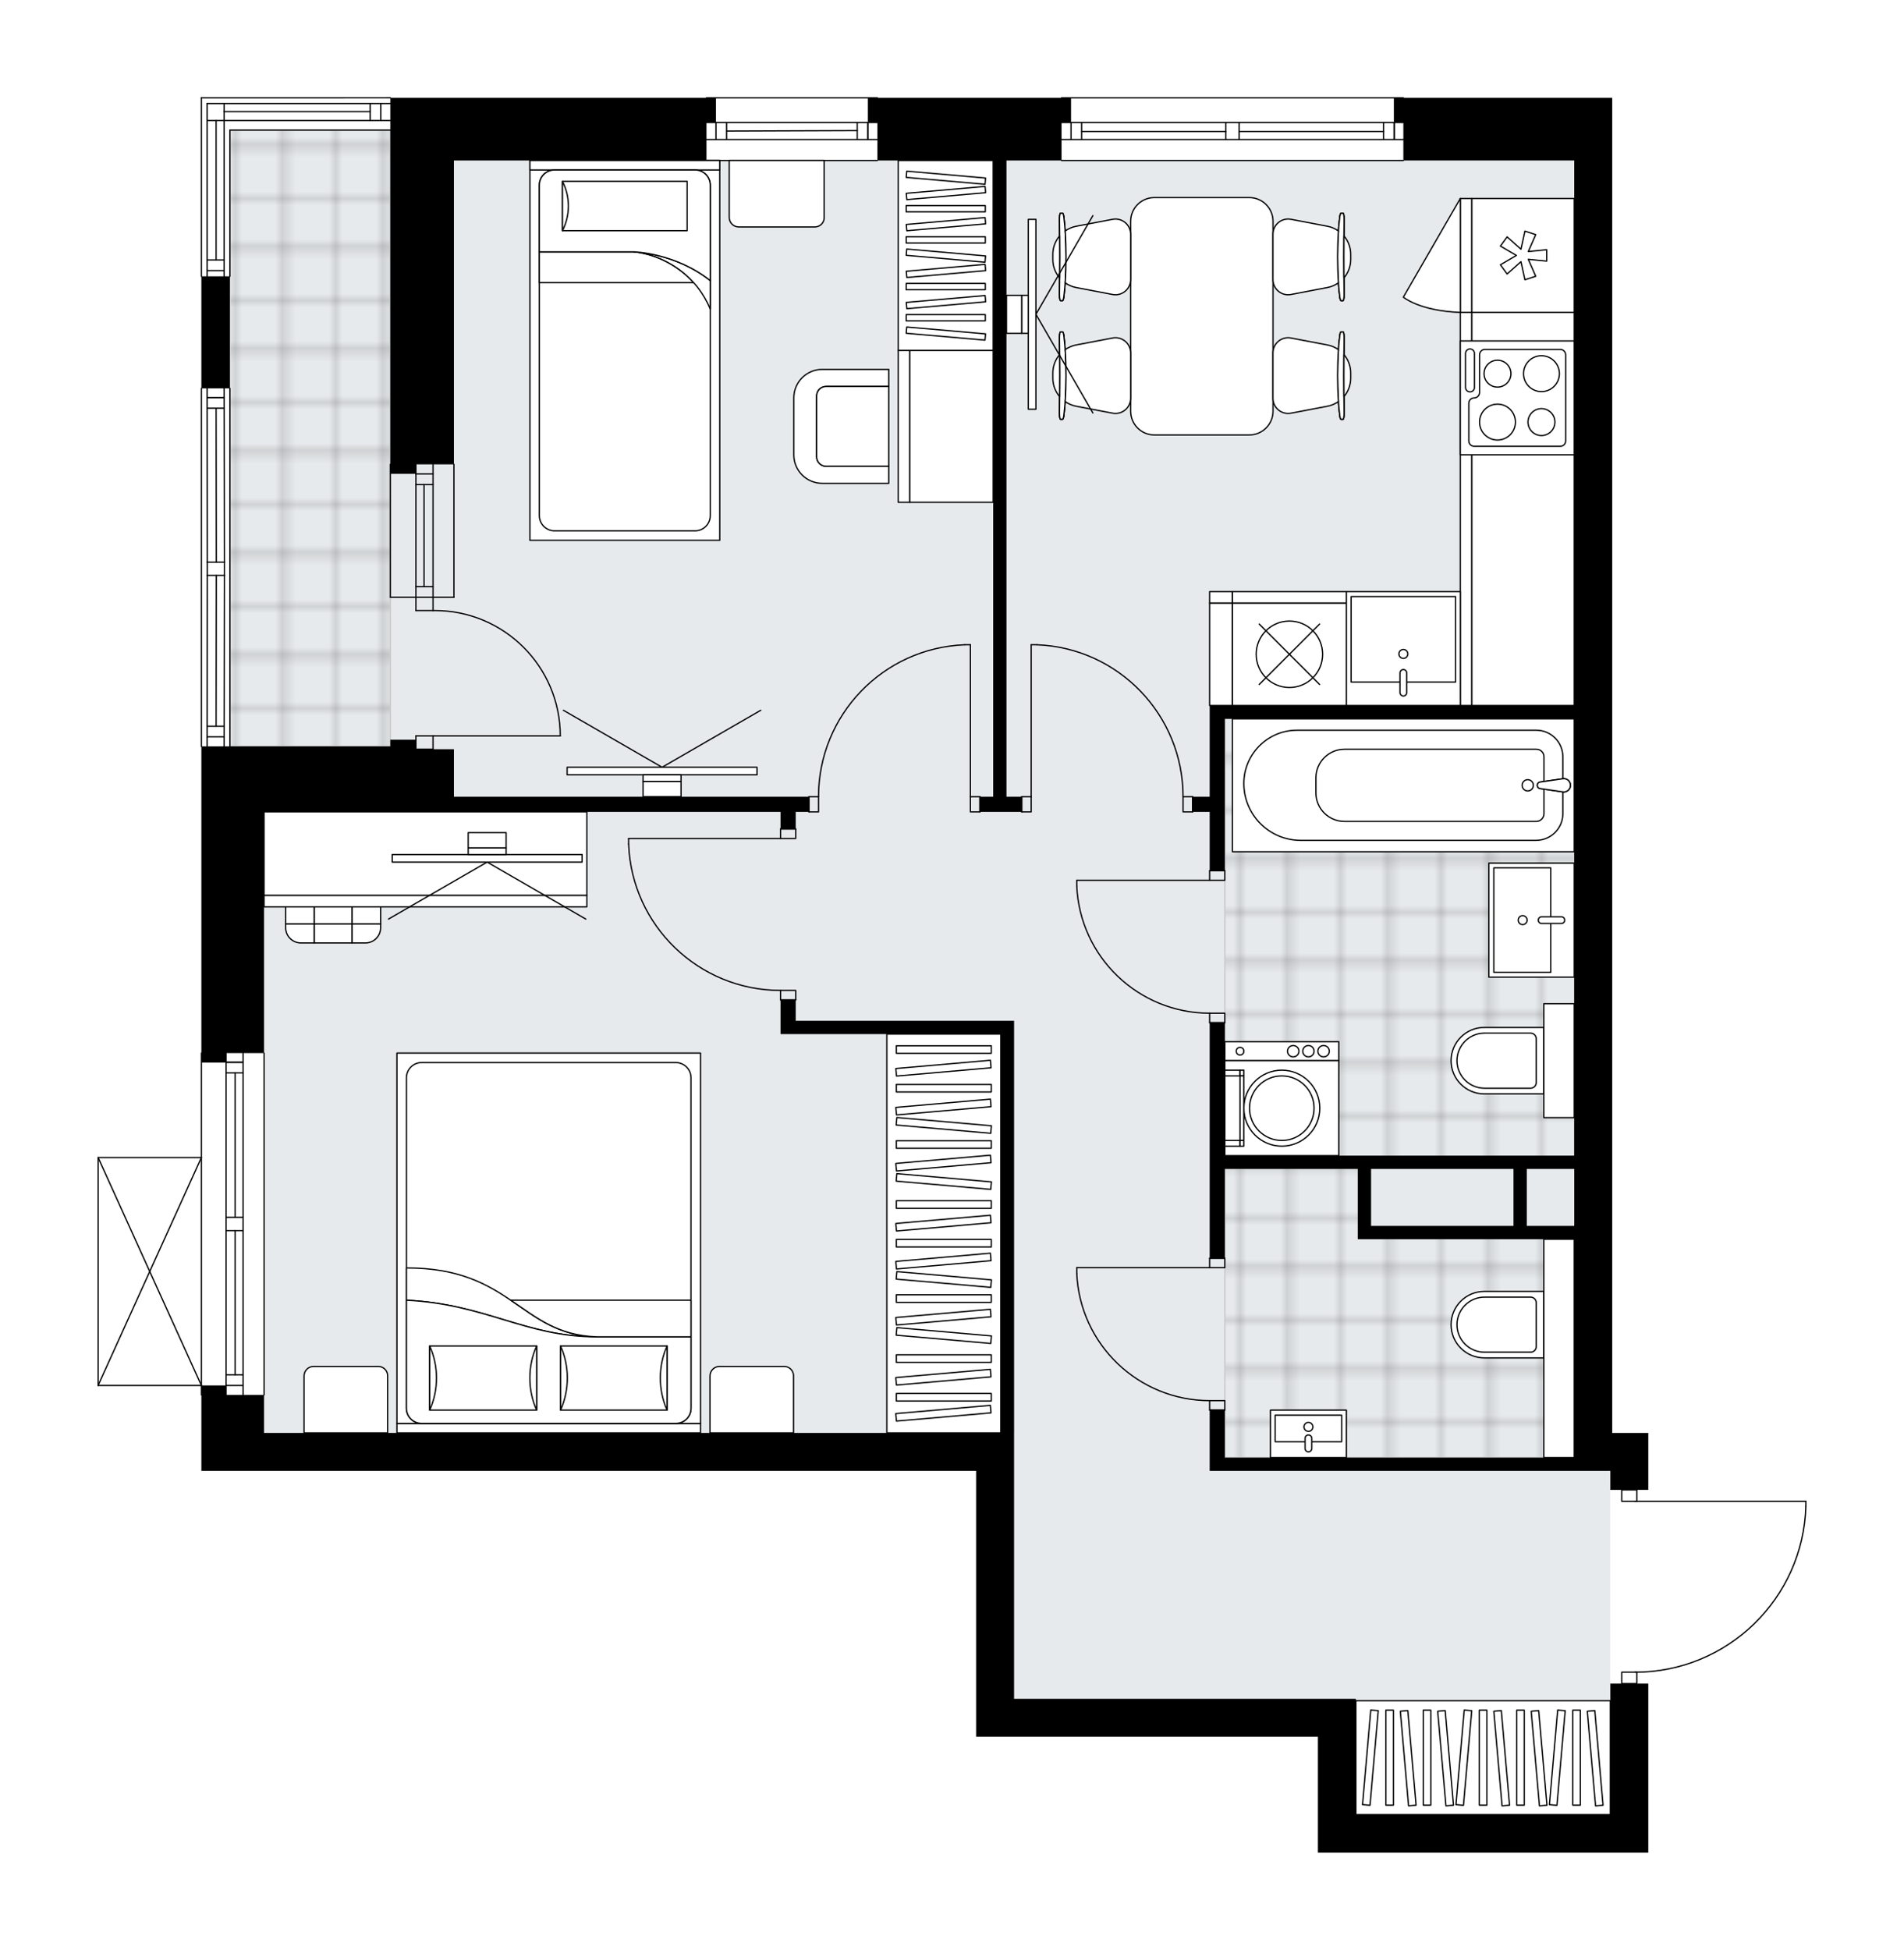 <svg xmlns="http://www.w3.org/2000/svg" xmlns:xlink="http://www.w3.org/1999/xlink" height="2000px" id="Layer_1" style="enable-background:new 0 0 1953.32 2000;" version="1.1" viewBox="0 0 1953.32 2000" width="1953.32px" x="0px" y="0px" xml:space="preserve">
<style type="text/css">
	.st0{fill:none;}
	.st1{opacity:0.25;fill:none;stroke:#070606;stroke-width:0.4;stroke-miterlimit:10;}
	.st2{fill:#FFFFFF;}
	.st3{fill:#E7EAEC;}
	.st4{fill:url(#SVGID_1_);stroke:#C8C8C8;stroke-width:1.3;stroke-miterlimit:10;}
	
		.st5{fill:url(#SVGID_00000034050527719370405160000016233275590438182026_);stroke:#C8C8C8;stroke-width:1.3;stroke-miterlimit:10;}
	.st6{fill:none;stroke:#000000;stroke-width:1.3;stroke-linecap:round;stroke-linejoin:round;stroke-miterlimit:10;}
	.st7{fill:#FFFFFF;stroke:#000000;stroke-width:1.3;stroke-linecap:round;stroke-linejoin:round;stroke-miterlimit:10;}
	.st8{font-family:'Arial-BoldMT';}
	.st9{font-size:102.103px;}
	.st10{font-size:86.395px;}
	.st11{font-family:'ArialMT';}
	.st12{font-size:40px;}
</style>
<pattern height="14.57" id="New_Pattern_Swatch_2" patternUnits="userSpaceOnUse" style="overflow:visible;" viewBox="7.49 -22.06 14.57 14.57" width="14.57" x="-23.03" y="-0.08">
	<g>
		<rect class="st0" height="14.57" width="14.57" x="7.49" y="-22.06" />
		<g>
			<rect class="st1" height="7.29" width="7.29" x="14.77" y="-7.49" />
		</g>
		<g>
			<rect class="st1" height="7.29" width="7.29" x="0.2" y="-7.49" />
		</g>
		<g>
			<rect class="st1" height="7.29" width="7.29" x="22.06" y="-14.77" />
		</g>
		<g>
			<rect class="st1" height="7.29" width="7.29" x="7.49" y="-14.77" />
			<rect class="st1" height="7.29" width="7.29" x="14.77" y="-22.06" />
		</g>
		<g>
			<rect class="st1" height="7.29" width="7.29" x="0.2" y="-22.06" />
		</g>
		<g>
			<rect class="st1" height="7.29" width="7.29" x="22.06" y="-29.35" />
		</g>
		<g>
			<rect class="st1" height="7.29" width="7.29" x="7.49" y="-29.35" />
		</g>
	</g>
</pattern>
<path class="st2" d="M1853.32,1545.04c0,0,0,0.01,0,0.01c0,0,0,0.01,0,0.01c-1.36,46.02-20.31,89.03-53.34,121.11  c-32.41,31.47-74.94,49.05-120.01,49.71v11.07H1691v173.38h-38.96h-300v-38.96v-79.87h-350.65v-38.96v-233.77H465.68H270.87h-35.06  h-29.22v-77.27c-0.36,0-0.65-0.29-0.65-0.65v-9.09H100.65c0,0,0,0,0,0c0,0,0,0,0,0c0,0,0,0-0.01,0c-0.09,0-0.18-0.02-0.26-0.06  c0,0,0,0-0.01,0c-0.02-0.01-0.04-0.03-0.06-0.04c-0.05-0.03-0.1-0.06-0.14-0.1c-0.03-0.03-0.05-0.07-0.07-0.1  c-0.02-0.04-0.05-0.07-0.07-0.11c-0.02-0.05-0.02-0.1-0.03-0.16c0-0.03-0.02-0.05-0.02-0.08c0,0,0,0,0,0s0,0,0,0v-0.02c0,0,0,0,0,0  v-233.73c0,0,0,0,0,0v-0.02c0-0.03,0.01-0.06,0.02-0.08c0.01-0.05,0.01-0.11,0.03-0.16c0.02-0.04,0.04-0.07,0.07-0.11  c0.02-0.03,0.04-0.07,0.07-0.1c0.04-0.04,0.09-0.07,0.14-0.1c0.02-0.01,0.04-0.03,0.06-0.04c0,0,0,0,0.01,0  c0.04-0.02,0.09-0.02,0.14-0.03c0.04-0.01,0.08-0.02,0.12-0.02c0,0,0,0,0.01,0h105.29V1080.2c0-0.36,0.29-0.65,0.65-0.65V766.23  c-0.36,0-0.65-0.29-0.65-0.65V398.38c0-0.36,0.29-0.65,0.65-0.65V284.09c-0.36,0-0.65-0.29-0.65-0.65V100.32  c0-0.36,0.29-0.65,0.65-0.65h193.83c0.36,0,0.65,0.29,0.65,0.65c0,0,0,0,0,0h323.05c0,0,0,0,0,0c0-0.36,0.29-0.65,0.65-0.65h175.33  c0.36,0,0.65,0.29,0.65,0.65c0,0,0,0,0,0h187.66c0,0,0,0,0,0c0-0.36,0.29-0.65,0.65-0.65h350.65c0.36,0,0.65,0.29,0.65,0.65  c0,0,0,0,0,0h213.63v25.32v38.96v129.55v65.26v1110.39H1691v38.96v19.48h-11.04c0,0,0,0,0,0v11.04h172.71  c0.36,0,0.65,0.29,0.65,0.65V1545.04z" id="background" />
<g id="floor">
	<polygon class="st3" points="1615.05,1508.69 1615.05,1469.73 1615.05,164.53 1040.38,164.53 465.7,164.53 465.7,133.36    235.81,133.36 235.81,833.16 270.9,833.16 270.9,1469.73 1040.38,1469.73 1040.38,1742.46 1391.03,1742.46 1391.03,1861.28    1652.06,1861.28 1652.06,1508.69  " />
	<pattern id="SVGID_1_" patternTransform="matrix(6.872 0 0 6.973 41992.527 31216.416)" xlink:href="#New_Pattern_Swatch_2">
	</pattern>
	<rect class="st4" height="632.14" width="164.64" x="235.81" y="133.36" />
	
		<pattern id="SVGID_00000120557027826900276380000016631717257758730895_" patternTransform="matrix(6.872 0 0 6.973 41992.527 31216.416)" xlink:href="#New_Pattern_Swatch_2">
	</pattern>
	
		<polygon points="   1401.47,1264.21 1401.47,1192.13 1615.05,1192.13 1615.05,737.26 1256.61,737.26 1256.61,1495.05 1615.05,1495.05 1615.05,1264.21     " style="fill:url(#SVGID_00000120557027826900276380000016631717257758730895_);stroke:#C8C8C8;stroke-width:1.3;stroke-miterlimit:10;" />
	<g id="LWPOLYLINE_00000066512220363215130390000003319107806129252246_">
		<rect class="st6" height="9.74" width="15.58" x="1241" y="893.18" />
	</g>
	<g id="LWPOLYLINE_00000007399925994773741690000000124358018603832711_">
		<rect class="st6" height="9.74" width="15.58" x="1241" y="1039.29" />
	</g>
	<g id="LINE_00000012474690518858420480000002041274047060812204_">
		<line class="st6" x1="1241" x2="1256.59" y1="893.18" y2="893.18" />
	</g>
	<g id="LINE_00000041295294936853246940000011392336251276768957_">
		<line class="st6" x1="1241" x2="1256.59" y1="1049.03" y2="1049.03" />
	</g>
	<g id="LINE_00000072967811710348995440000016860557737180895880_">
		<line class="st6" x1="1241" x2="1104.64" y1="902.92" y2="902.92" />
	</g>
	<g id="ARC_00000014611276215456447210000015863979955441975949_">
		<path class="st6" d="M1241,1039.29c-73.04-0.05-133.12-57.55-136.36-130.52" />
	</g>
	<g id="LINE_00000055675159088717360080000008656355802770891449_">
		<line class="st6" x1="1104.64" x2="1104.64" y1="902.92" y2="908.77" />
	</g>
	<g id="LWPOLYLINE_00000109715532654010372950000003963058678120104848_">
		<rect class="st6" height="9.74" width="15.58" x="1241" y="1290.58" />
	</g>
	<g id="LWPOLYLINE_00000035490468360197666040000005465524034122654652_">
		<rect class="st6" height="9.74" width="15.58" x="1241" y="1436.69" />
	</g>
	<g id="LINE_00000169551347493354436510000010449157843943610259_">
		<line class="st6" x1="1241" x2="1256.59" y1="1290.58" y2="1290.58" />
	</g>
	<g id="LINE_00000148645174590424560090000015142898081212243886_">
		<line class="st6" x1="1241" x2="1256.59" y1="1446.43" y2="1446.43" />
	</g>
	<g id="LINE_00000159471509852036242520000007617448583555653033_">
		<line class="st6" x1="1241" x2="1104.64" y1="1300.32" y2="1300.32" />
	</g>
	<g id="ARC_00000137093584035231059290000012686171818663875999_">
		<path class="st6" d="M1241,1436.69c-73.04-0.05-133.12-57.55-136.36-130.52" />
	</g>
	<g id="LINE_00000123425405502554058320000014299293473795685517_">
		<line class="st6" x1="1104.64" x2="1104.64" y1="1300.32" y2="1306.17" />
	</g>
	<g id="LWPOLYLINE_00000178910254055505300510000016787324410802472098_">
		<rect class="st6" height="9.74" width="15.58" x="800.74" y="850.33" />
	</g>
	<g id="LWPOLYLINE_00000063600649517103677080000007500516873981228976_">
		<rect class="st6" height="9.74" width="15.58" x="800.74" y="1015.91" />
	</g>
	<g id="LINE_00000124133389806830604790000007090405934389035189_">
		<line class="st6" x1="800.74" x2="816.33" y1="850.33" y2="850.33" />
	</g>
	<g id="LINE_00000057840304168298520280000013472512382644812941_">
		<line class="st6" x1="800.74" x2="816.33" y1="1025.65" y2="1025.65" />
	</g>
	<g id="LINE_00000092439959818813905420000013463376430237527486_">
		<line class="st6" x1="800.74" x2="644.9" y1="860.07" y2="860.07" />
	</g>
	<g id="LINE_00000044859153930461665710000010873032759812634001_">
		<line class="st6" x1="644.9" x2="644.9" y1="865.91" y2="860.07" />
	</g>
	<g id="ARC_00000125567713627457622250000014354551600241351309_">
		<path class="st6" d="M800.74,1015.91c-83.8-0.04-152.6-66.26-155.84-150" />
	</g>
	<g id="LWPOLYLINE_00000002372600626339509530000010191220346624564616_">
		<rect class="st6" height="15.58" width="9.74" x="1048.14" y="817.21" />
	</g>
	<g id="LWPOLYLINE_00000079480075309490861600000001591831587039024771_">
		<rect class="st6" height="15.58" width="9.74" x="1213.73" y="817.21" />
	</g>
	<g id="LINE_00000103982250265163656940000002811812427589814428_">
		<line class="st6" x1="1048.14" x2="1048.14" y1="817.21" y2="832.79" />
	</g>
	<g id="LINE_00000007414300425574370180000012002380465417166721_">
		<line class="st6" x1="1223.47" x2="1223.47" y1="817.21" y2="832.79" />
	</g>
	<g id="LINE_00000136396388200334755170000015323306400842925463_">
		<line class="st6" x1="1057.88" x2="1057.88" y1="817.21" y2="661.36" />
	</g>
	<g id="LINE_00000115495925137739183950000001313077096810334138_">
		<line class="st6" x1="1063.73" x2="1057.88" y1="661.36" y2="661.36" />
	</g>
	<g id="ARC_00000075144338485603142070000003217341712911196589_">
		<path class="st6" d="M1063.73,661.36c83.74,3.24,149.96,72.05,150,155.84" />
	</g>
	<g id="LWPOLYLINE_00000148631628514218524870000006576210669609923502_">
		<rect class="st6" height="15.58" width="9.74" x="995.55" y="817.21" />
	</g>
	<g id="LWPOLYLINE_00000040544848709240880620000006156364019790225841_">
		<rect class="st6" height="15.58" width="9.74" x="829.96" y="817.21" />
	</g>
	<g id="LINE_00000132078667931005568300000015009169997654051501_">
		<line class="st6" x1="1005.29" x2="1005.29" y1="817.21" y2="832.79" />
	</g>
	<g id="LINE_00000113325725308519028400000012439817219560101295_">
		<line class="st6" x1="829.96" x2="829.96" y1="817.21" y2="832.79" />
	</g>
	<g id="LINE_00000088129683953231551510000011532968093157260676_">
		<line class="st6" x1="995.55" x2="995.55" y1="817.21" y2="661.36" />
	</g>
	<g id="LINE_00000109708002947513325350000014018021984746559123_">
		<line class="st6" x1="989.7" x2="995.55" y1="661.36" y2="661.36" />
	</g>
	<g id="ARC_00000107562745244693085000000015982134638544769169_">
		<path class="st6" d="M839.7,817.21c0.04-83.8,66.26-152.6,150-155.84" />
	</g>
	<g id="LWPOLYLINE_00000061469600051646382930000003792080304799207330_">
		<rect class="st6" height="11.69" width="15.58" x="1663.73" y="1715.26" />
	</g>
	<g id="LWPOLYLINE_00000003092944905768573770000010015807278781414324_">
		<rect class="st6" height="11.69" width="15.58" x="1663.73" y="1528.25" />
	</g>
	<g id="LWPOLYLINE_00000062902987605758671270000001104016192685070011_">
		<path class="st6" d="M1852.67,1545.04c-2.81,94.81-80.47,170.21-175.32,170.22" />
	</g>
	<g id="LINE_00000007400814396834509560000015065270281362364057_">
		<line class="st6" x1="1677.35" x2="1852.67" y1="1539.94" y2="1539.94" />
	</g>
	<g id="LINE_00000144298744151431985170000005940666208979851919_">
		<line class="st6" x1="1852.67" x2="1852.67" y1="1539.94" y2="1545.04" />
	</g>
	<g id="ARC_00000044141498047881973050000005918457775532522902_">
		<path class="st6" d="M444.25,626.3c0.64-0.01,1.28-0.01,1.91-0.01c71.02-0.01,128.6,57.56,128.61,128.59" />
	</g>
	<g id="LINE_00000143619342315025673790000005897184983830565298_">
		<line class="st6" x1="444.25" x2="574.77" y1="754.87" y2="754.87" />
	</g>
	<g id="LINE_00000086652837740636593990000009404932003272886674_">
		<line class="st6" x1="444.25" x2="444.25" y1="612.66" y2="626.3" />
	</g>
	<g id="LINE_00000085945848135944539110000005380887544420793010_">
		<line class="st6" x1="444.25" x2="426.71" y1="626.3" y2="626.3" />
	</g>
	<g id="LINE_00000042730110441278259980000008095143412942232477_">
		<line class="st6" x1="426.71" x2="426.71" y1="626.3" y2="612.66" />
	</g>
	<g id="LINE_00000059294246318654849980000005326891218970696376_">
		<line class="st6" x1="426.71" x2="426.71" y1="768.51" y2="754.87" />
	</g>
	<g id="LINE_00000111875752924176313820000002159293399640949381_">
		<line class="st6" x1="426.71" x2="444.25" y1="754.87" y2="754.87" />
	</g>
	<g id="LINE_00000041284335374695245750000016654716539406382979_">
		<line class="st6" x1="444.25" x2="444.25" y1="754.87" y2="768.51" />
	</g>
	<g id="LINE_00000011710522289417590920000012573528522141767833_">
		<line class="st6" x1="426.71" x2="444.25" y1="768.51" y2="768.51" />
	</g>
	<g id="LINE_00000158749978186814735670000018013876140303271051_">
		<line class="st6" x1="221.68" x2="221.68" y1="266.69" y2="123.7" />
	</g>
	<g id="LINE_00000048489578238270934210000000887375971030453430_">
		<line class="st6" x1="206.59" x2="206.59" y1="283.44" y2="100.32" />
	</g>
	<g id="LWPOLYLINE_00000106865686409148111870000011008137803972429209_">
		<line class="st6" x1="229.96" x2="229.96" y1="283.44" y2="106.17" />
	</g>
	<g id="LWPOLYLINE_00000016763236536526971670000002930877980157265060_">
		<line class="st6" x1="212.43" x2="212.43" y1="283.44" y2="106.17" />
	</g>
	<g id="LINE_00000127763770172568412720000003322710384888404902_">
		<line class="st6" x1="206.59" x2="400.42" y1="100.33" y2="100.32" />
	</g>
	<g id="LINE_00000106846735386381383830000016878331280223710606_">
		<line class="st6" x1="390.68" x2="390.68" y1="106.17" y2="123.7" />
	</g>
	<g id="LINE_00000168083902181186196620000003631811342924370619_">
		<line class="st6" x1="379.77" x2="229.96" y1="114.45" y2="114.45" />
	</g>
	<g id="LINE_00000182498428730639908810000013456563799246910138_">
		<line class="st6" x1="379.77" x2="379.77" y1="123.7" y2="106.17" />
	</g>
	<g id="LINE_00000105421823385969874180000017550989551298929818_">
		<line class="st6" x1="400.42" x2="235.81" y1="133.44" y2="133.44" />
	</g>
	<g id="LWPOLYLINE_00000150800828448771851880000009914805141996421770_">
		<line class="st6" x1="212.43" x2="400.42" y1="106.17" y2="106.17" />
	</g>
	<g id="LWPOLYLINE_00000090291823853784676340000009217274433634042559_">
		<line class="st6" x1="212.43" x2="400.42" y1="123.7" y2="123.7" />
	</g>
	<g id="LINE_00000139986777529897732120000010674849692494090394_">
		<line class="st6" x1="444.25" x2="444.25" y1="612.66" y2="476.3" />
	</g>
	<g id="LINE_00000052789234433095557020000000221250161373825193_">
		<line class="st6" x1="426.71" x2="426.71" y1="612.66" y2="476.3" />
	</g>
	<g id="LINE_00000168813919398789258610000008657269153404755099_">
		<line class="st6" x1="435" x2="435" y1="601.75" y2="497.09" />
	</g>
	<g id="LINE_00000152948643089082201000000010280069826784618631_">
		<line class="st6" x1="444.25" x2="426.71" y1="486.18" y2="486.18" />
	</g>
	<g id="LINE_00000040575209355113234760000014470216793229994385_">
		<line class="st6" x1="444.25" x2="426.71" y1="601.75" y2="601.75" />
	</g>
	<g id="LINE_00000139997770164381014520000016914794578915856550_">
		<line class="st6" x1="465.68" x2="465.68" y1="612.66" y2="476.3" />
	</g>
	<g id="LINE_00000168108340019836469220000018020938832834745740_">
		<line class="st6" x1="400.42" x2="400.42" y1="476.3" y2="612.66" />
	</g>
	<g id="LINE_00000142873045226931581260000009444154238966787212_">
		<line class="st6" x1="444.26" x2="426.73" y1="497.09" y2="497.09" />
	</g>
	<g id="LINE_00000123403998923929399780000002960627528072789378_">
		<line class="st6" x1="465.68" x2="400.42" y1="612.66" y2="612.66" />
	</g>
	<g id="LINE_00000009585877313010963700000010450009329173884810_">
		<line class="st6" x1="1439.7" x2="1089.05" y1="164.61" y2="164.61" />
	</g>
	<g id="LINE_00000140718018522871999620000016892036875534205347_">
		<line class="st6" x1="1089.05" x2="1257.56" y1="125.65" y2="125.65" />
	</g>
	<g id="LINE_00000080166903313519309190000004370262159990076828_">
		<line class="st6" x1="1271.2" x2="1439.7" y1="125.65" y2="125.65" />
	</g>
	<g id="LINE_00000117656241127559909920000007173849204002751889_">
		<line class="st6" x1="1430.31" x2="1430.31" y1="143.18" y2="125.65" />
	</g>
	<g id="LINE_00000127756754700391193330000013366571781485477543_">
		<line class="st6" x1="1098.79" x2="1098.79" y1="143.18" y2="125.65" />
	</g>
	<g id="LINE_00000047026447877856685080000013525793341652751271_">
		<line class="st6" x1="1089.05" x2="1257.56" y1="143.18" y2="143.18" />
	</g>
	<g id="LINE_00000068657356689946465930000005010990043112903576_">
		<line class="st6" x1="1271.2" x2="1439.7" y1="143.18" y2="143.18" />
	</g>
	<g id="LINE_00000065056978580404758940000000006978992595542973_">
		<line class="st6" x1="1271.2" x2="1419.4" y1="134.9" y2="134.9" />
	</g>
	<g id="LINE_00000034057218388845645290000007790762196867106691_">
		<line class="st6" x1="1109.7" x2="1257.56" y1="134.9" y2="134.9" />
	</g>
	<g id="LINE_00000038408717688050868220000006840741690896833934_">
		<line class="st6" x1="1109.7" x2="1109.7" y1="125.65" y2="143.18" />
	</g>
	<g id="LINE_00000150081602938699301400000011413934362717962395_">
		<line class="st6" x1="1430.31" x2="1430.31" y1="143.18" y2="125.65" />
	</g>
	<g id="LINE_00000119833951946593849500000008729194482572257431_">
		<line class="st6" x1="1419.4" x2="1419.4" y1="125.65" y2="143.18" />
	</g>
	<g id="LINE_00000039136066145038708320000004634062931158321828_">
		<line class="st6" x1="1257.56" x2="1257.56" y1="143.18" y2="125.65" />
	</g>
	<g id="LINE_00000159463422542299502300000003064064662510809228_">
		<line class="st6" x1="1257.56" x2="1271.2" y1="125.65" y2="125.65" />
	</g>
	<g id="LINE_00000005237531739641783370000011651834162176517529_">
		<line class="st6" x1="1271.2" x2="1271.2" y1="125.65" y2="143.18" />
	</g>
	<g id="LINE_00000173149366956649340720000012789339338830722477_">
		<line class="st6" x1="1271.2" x2="1257.56" y1="143.18" y2="143.18" />
	</g>
	<g id="LINE_00000127749221997207044750000004781902287366154162_">
		<line class="st6" x1="1089.05" x2="1439.7" y1="100.33" y2="100.33" />
	</g>
	<g id="LINE_00000048487737561688852260000008939403612223818943_">
		<line class="st6" x1="900.09" x2="724.77" y1="100.33" y2="100.33" />
	</g>
	<g id="LINE_00000112611712373915456180000016120358207669039756_">
		<line class="st6" x1="724.77" x2="900.09" y1="143.18" y2="143.18" />
	</g>
	<g id="LINE_00000178163429871994645360000009320040253466735232_">
		<line class="st6" x1="890.35" x2="890.35" y1="125.65" y2="143.18" />
	</g>
	<g id="LINE_00000148641233659214448140000001563213220529886390_">
		<line class="st6" x1="734.51" x2="734.51" y1="125.65" y2="143.18" />
	</g>
	<g id="LINE_00000094593245119069055120000011719286405323218077_">
		<line class="st6" x1="724.77" x2="900.09" y1="125.65" y2="125.65" />
	</g>
	<g id="LINE_00000075162720211806430090000010968547918228938410_">
		<line class="st6" x1="745.42" x2="879.44" y1="134.42" y2="133.93" />
	</g>
	<g id="LINE_00000085942696105937191740000013164758178301288614_">
		<line class="st6" x1="745.42" x2="745.42" y1="143.18" y2="125.65" />
	</g>
	<g id="LINE_00000019651173333406590820000013399839024342786482_">
		<line class="st6" x1="890.35" x2="890.35" y1="125.65" y2="143.18" />
	</g>
	<g id="LINE_00000045582981028828592190000011051750441635466166_">
		<line class="st6" x1="879.44" x2="879.44" y1="143.18" y2="125.65" />
	</g>
	<g id="LINE_00000088816707163027916150000005137474573535115921_">
		<line class="st6" x1="724.77" x2="900.09" y1="164.61" y2="164.61" />
	</g>
	<g id="LINE_00000050628036866992287100000004202599210093529019_">
		<line class="st6" x1="229.96" x2="212.43" y1="277.6" y2="277.6" />
	</g>
	<g id="LINE_00000048462183564951748350000002653973036483993739_">
		<line class="st6" x1="212.43" x2="229.96" y1="266.69" y2="266.69" />
	</g>
	<g id="LWPOLYLINE_00000096029185397371094190000006425242163899974020_">
		<line class="st6" x1="235.81" x2="235.81" y1="283.44" y2="133.44" />
	</g>
	<g id="LINE_00000117675994276035104520000011741889732098122649_">
		<line class="st6" x1="235.81" x2="235.81" y1="398.38" y2="765.58" />
	</g>
	<g id="LINE_00000096759674013870758230000013434726232123656835_">
		<line class="st6" x1="212.43" x2="212.69" y1="765.58" y2="590.26" />
	</g>
	<g id="LINE_00000067201903424686010060000001107784057962879677_">
		<line class="st6" x1="212.69" x2="212.43" y1="576.62" y2="398.38" />
	</g>
	<g id="LINE_00000119075621318446719350000007279453112044872621_">
		<line class="st6" x1="229.96" x2="212.43" y1="407.77" y2="407.77" />
	</g>
	<g id="LINE_00000035517324242108450730000003138888307507197057_">
		<line class="st6" x1="229.96" x2="212.43" y1="755.84" y2="755.84" />
	</g>
	<g id="LINE_00000165231880473653404470000003157694875066111654_">
		<line class="st6" x1="229.96" x2="230.23" y1="765.58" y2="590.26" />
	</g>
	<g id="LINE_00000091000664915662875990000009680760288038527370_">
		<line class="st6" x1="230.23" x2="229.96" y1="576.62" y2="398.38" />
	</g>
	<g id="LINE_00000114765226350052227100000008283652271171669393_">
		<line class="st6" x1="221.95" x2="221.68" y1="576.62" y2="418.68" />
	</g>
	<g id="LINE_00000042730608915254721400000014282226626090104492_">
		<line class="st6" x1="221.68" x2="221.95" y1="744.94" y2="590.26" />
	</g>
	<g id="LINE_00000127729093578328349940000014744674095571071407_">
		<line class="st6" x1="212.43" x2="229.96" y1="744.94" y2="744.94" />
	</g>
	<g id="LINE_00000183222225101604926070000003506916455465750705_">
		<line class="st6" x1="229.96" x2="212.43" y1="407.77" y2="407.77" />
	</g>
	<g id="LINE_00000175298865068460928370000008308461389601645465_">
		<line class="st6" x1="212.43" x2="229.96" y1="418.68" y2="418.68" />
	</g>
	<g id="LINE_00000145753662350085812110000010267972810109327017_">
		<line class="st6" x1="230.23" x2="212.69" y1="590.26" y2="590.26" />
	</g>
	<g id="LINE_00000115475877869944946450000004654817160018670764_">
		<line class="st6" x1="212.69" x2="212.69" y1="590.26" y2="576.62" />
	</g>
	<g id="LINE_00000086667509985315994930000013827621690636375715_">
		<line class="st6" x1="212.69" x2="230.23" y1="576.62" y2="576.62" />
	</g>
	<g id="LINE_00000088833734889789873010000003048796939226416816_">
		<line class="st6" x1="230.23" x2="230.23" y1="576.62" y2="590.26" />
	</g>
	<g id="LINE_00000142892463010448406710000015605943487348291747_">
		<line class="st6" x1="206.59" x2="206.59" y1="765.58" y2="398.38" />
	</g>
	<g id="LINE_00000013895346626606487010000015628992920454891393_">
		<line class="st6" x1="270.87" x2="270.87" y1="1080.2" y2="1430.84" />
	</g>
	<g id="LINE_00000181792436818508787860000013030859979514903440_">
		<line class="st6" x1="231.91" x2="231.91" y1="1430.84" y2="1262.34" />
	</g>
	<g id="LINE_00000065058816638947707920000011118317269136391614_">
		<line class="st6" x1="231.91" x2="231.91" y1="1248.7" y2="1080.2" />
	</g>
	<g id="LINE_00000088847978728709038480000012521367003048381881_">
		<line class="st6" x1="249.44" x2="231.91" y1="1089.59" y2="1089.59" />
	</g>
	<g id="LINE_00000166655551988340204080000006220035015628544918_">
		<line class="st6" x1="249.44" x2="231.91" y1="1421.1" y2="1421.1" />
	</g>
	<g id="LINE_00000115503158232878890370000002588459511888244375_">
		<line class="st6" x1="249.44" x2="249.44" y1="1430.84" y2="1262.34" />
	</g>
	<g id="LINE_00000072996313748740523500000005559229642290200966_">
		<line class="st6" x1="249.44" x2="249.44" y1="1248.7" y2="1080.2" />
	</g>
	<g id="LINE_00000173157686719013602510000002303570937146506662_">
		<line class="st6" x1="241.16" x2="241.16" y1="1248.7" y2="1100.5" />
	</g>
	<g id="LINE_00000132782413778945746050000013746822869717557677_">
		<line class="st6" x1="241.16" x2="241.16" y1="1410.19" y2="1262.34" />
	</g>
	<g id="LINE_00000139290821849096961310000015724581923994696330_">
		<line class="st6" x1="231.91" x2="249.44" y1="1410.19" y2="1410.19" />
	</g>
	<g id="LINE_00000023238940155257791660000001295619751178224014_">
		<line class="st6" x1="249.44" x2="231.91" y1="1089.59" y2="1089.59" />
	</g>
	<g id="LINE_00000077302287430926741140000013649384336275821701_">
		<line class="st6" x1="231.91" x2="249.44" y1="1100.5" y2="1100.5" />
	</g>
	<g id="LINE_00000111874398633779186270000009624023558399589255_">
		<line class="st6" x1="249.44" x2="231.91" y1="1262.34" y2="1262.34" />
	</g>
	<g id="LINE_00000083061221366328958140000008429959788215067009_">
		<line class="st6" x1="231.91" x2="231.91" y1="1262.34" y2="1248.7" />
	</g>
	<g id="LINE_00000124129625547627036460000014086288013928503939_">
		<line class="st6" x1="231.91" x2="249.44" y1="1248.7" y2="1248.7" />
	</g>
	<g id="LINE_00000137826974881755117330000001789463945103495336_">
		<line class="st6" x1="249.44" x2="249.44" y1="1248.7" y2="1262.34" />
	</g>
	<g id="LINE_00000011730317490500725310000013744162199767583104_">
		<line class="st6" x1="206.59" x2="206.59" y1="1430.84" y2="1080.2" />
	</g>
	<g id="LINE_00000163056890782289609850000005481671064819605182_">
		<line class="st6" x1="100.65" x2="100.65" y1="1421.1" y2="1187.34" />
	</g>
	<g id="LINE_00000053538908350858266580000005677448113278039939_">
		<line class="st6" x1="100.65" x2="206.59" y1="1187.34" y2="1187.34" />
	</g>
	<g id="LINE_00000018915722419641818840000017245899150423204771_">
		<line class="st6" x1="206.59" x2="100.65" y1="1421.1" y2="1421.1" />
	</g>
	<g id="LWPOLYLINE_00000042725394980980428520000016771029979619941523_">
		<line class="st6" x1="206.59" x2="100.65" y1="1187.34" y2="1421.1" />
	</g>
	<g id="LWPOLYLINE_00000051385491387813945580000011134933794974505344_">
		<line class="st6" x1="206.59" x2="100.65" y1="1421.1" y2="1187.34" />
	</g>
	<g>
		<path d="M1653.99,1469.81V359.42v-65.26V164.61v-38.96v-25.32h-224.03v25.32h9.74v38.96h175.32v129.55v65.26V723.7H1241v13.64    v79.87h-17.53v15.58H1241v60.39h15.58V737.34h358.44v448.05h-358.44v-136.36H1241v241.56h15.58v-91.56h136.36v58.44v13.64h159.74    h62.34v198.7v25.32h-358.44v-48.7H1241v62.34h15.58h358.44h37.01v19.48H1691v-19.48v-38.96H1653.99z M1406.59,1257.47v-58.44    h146.1v58.44H1406.59z M1566.33,1257.47v-58.44h48.7v58.44H1566.33z" />
		<polygon points="900.09,164.61 1018.92,164.61 1018.92,817.21 1005.29,817.21 1005.29,832.79 1048.14,832.79 1048.14,817.21     1032.56,817.21 1032.56,164.61 1089.05,164.61 1089.05,125.65 1098.79,125.65 1098.79,100.32 890.35,100.32 890.35,125.65     900.09,125.65   " />
		<polygon points="1652.04,1861.36 1391,1861.36 1391,1742.53 1352.04,1742.53 1040.35,1742.53 1040.35,1469.81 1040.35,1060.71     1040.35,1047.08 816.33,1047.08 816.33,1025.65 800.74,1025.65 800.74,1047.08 800.74,1060.71 1026.71,1060.71 1026.71,1469.81     1001.39,1469.81 465.68,1469.81 270.87,1469.81 270.87,1430.84 235.81,1430.84 231.91,1430.84 231.91,1421.1 206.59,1421.1     206.59,1430.84 206.59,1508.77 235.81,1508.77 270.87,1508.77 465.68,1508.77 1001.39,1508.77 1001.39,1742.53 1001.39,1781.49     1352.04,1781.49 1352.04,1861.36 1352.04,1900.32 1652.04,1900.32 1691,1900.32 1691,1726.95 1652.04,1726.95   " />
		<polygon points="426.71,476.3 465.68,476.3 465.68,164.61 724.77,164.61 724.77,125.65 734.51,125.65 734.51,100.32     724.77,100.32 400.42,100.32 400.42,164.61 400.42,476.3 400.42,486.04 426.71,486.04   " />
		<polygon points="231.91,1080.2 270.87,1080.2 270.87,832.79 426.71,832.79 465.68,832.79 800.74,832.79 800.74,850.32     816.33,850.32 816.33,832.79 829.96,832.79 829.96,817.21 465.68,817.21 465.68,768.51 426.71,768.51 426.71,765.58     426.71,758.77 400.42,758.77 400.42,765.58 270.87,765.58 231.91,765.58 206.59,765.58 206.59,1089.94 231.91,1089.94   " />
		<rect height="114.94" width="29.22" x="206.59" y="283.44" />
	</g>
</g>
<g id="mebel">
	<g>
		<path class="st7" d="M804.55,1401.62h-66.42c-5.38,0-9.74,4.36-9.74,9.74v58.44h85.71v-58.62    C814.1,1405.9,809.82,1401.62,804.55,1401.62z" />
		<path class="st7" d="M388.11,1401.62h-66.42c-5.38,0-9.74,4.36-9.74,9.74v58.44h85.71v-58.62    C397.66,1405.9,393.38,1401.62,388.11,1401.62z" />
		<g>
			
				<rect class="st7" height="9.74" transform="matrix(-1 -8.983315e-11 8.983315e-11 -1 1125.874 2929.871)" width="311.42" x="407.23" y="1460.07" />
			
				<rect class="st7" height="379.87" transform="matrix(-1 -8.983315e-11 8.983315e-11 -1 1125.874 2540.26)" width="311.42" x="407.23" y="1080.2" />
			<path class="st7" d="M693.32,1460.07H432.55c-8.61,0-15.58-6.98-15.58-15.58v-338.96c0-8.61,6.98-15.58,15.58-15.58h260.77     c8.61,0,15.58,6.98,15.58,15.58v338.96C708.91,1453.09,701.93,1460.07,693.32,1460.07z" />
			<path class="st7" d="M416.97,1333.68c81.45,3.99,121.82,37.55,195.16,37.58c-78.48-2.65-86.86-70.85-195.16-70.7L416.97,1333.68z     " />
			<g>
				<path class="st7" d="M416.97,1333.68c81.45,3.99,121.82,37.55,195.16,37.58l96.78,0v73.23c0,8.61-6.98,15.58-15.58,15.58H432.55      c-8.61,0-15.58-6.98-15.58-15.58L416.97,1333.68L416.97,1333.68z" />
			</g>
			
				<rect class="st7" height="65.78" transform="matrix(-1 -8.944680e-11 8.944680e-11 -1 1259.439 2827.016)" width="109.29" x="575.08" y="1380.62" />
			<path class="st7" d="M575.08,1380.62c9.26,20.66,9.26,45.12,0,65.78V1380.62z" />
			<path class="st7" d="M684.36,1446.4c-9.26-20.66-9.26-45.12,0-65.78V1446.4z" />
			
				<rect class="st7" height="65.78" transform="matrix(-1 -8.956759e-11 8.956759e-11 -1 991.356 2827.016)" width="109.71" x="440.82" y="1380.62" />
			<path class="st7" d="M440.82,1380.62c9.29,20.66,9.29,45.12,0,65.78V1380.62z" />
			<path class="st7" d="M550.53,1446.4c-9.29-20.66-9.29-45.12,0-65.78V1446.4z" />
			<g>
				<path class="st7" d="M612.13,1371.25h96.78v-37.58H523.99C550.19,1351.41,572,1369.9,612.13,1371.25z" />
			</g>
		</g>
	</g>
	<g>
		
			<rect class="st7" height="389.61" transform="matrix(-1 -1.224647e-16 1.224647e-16 -1 1282.001 718.832)" width="194.81" x="543.6" y="164.61" />
		<path class="st7" d="M568.93,174.35h144.15c8.61,0,15.59,6.98,15.59,15.59v338.95c0,8.61-6.98,15.59-15.59,15.59H568.93    c-8.61,0-15.59-6.98-15.59-15.59V189.94C553.34,181.33,560.32,174.35,568.93,174.35z" />
		
			<rect class="st7" height="9.74" transform="matrix(-1 -1.224647e-16 1.224647e-16 -1 1282.001 338.962)" width="194.81" x="543.6" y="164.61" />
		<path class="st7" d="M711.61,289.95H553.34v-31.63h96.92C668.53,259.98,693.27,269.4,711.61,289.95L711.61,289.95z" />
		<path class="st7" d="M728.66,287.81c-35.94-28.43-78.4-29.49-78.4-29.49c18.27,1.66,43.01,11.07,61.35,31.63    c0,0,9.88,9.97,17.05,26.93V287.81z" />
		<g>
			<path class="st7" d="M553.34,258.32h96.92c0,0,42.47,1.05,78.4,29.49v-97.87c0-8.61-6.98-15.59-15.59-15.59H568.93     c-8.61,0-15.59,6.98-15.59,15.59V258.32z" />
		</g>
		<path class="st7" d="M835.99,232.79h-78.11c-5.38,0-9.74-4.36-9.74-9.74v-58.44h97.4v58.62    C845.55,228.51,841.27,232.79,835.99,232.79z" />
		
			<rect class="st7" height="50.61" transform="matrix(-1 -1.224647e-16 1.224647e-16 -1 1282.001 422.653)" width="127.93" x="577.04" y="186.02" />
		<path class="st7" d="M577.04,236.63c8.1-15.9,8.1-34.71,0-50.61V236.63z" />
	</g>
	<g>
		<g>
			<g>
				<g>
					<path class="st7" d="M911.78,478.25H847.5c-5.38,0-9.74-4.36-9.74-9.74v-62.34c0-5.38,4.36-9.74,9.74-9.74h64.29V378.9h-68.2       c-16.13,0-29.2,13.07-29.2,29.2v58.49c0,16.13,13.07,29.2,29.2,29.2h68.2V478.25z" />
				</g>
				<path class="st7" d="M837.76,406.17v62.34c0,5.38,4.36,9.74,9.74,9.74h64.29v-81.82H847.5      C842.12,396.43,837.76,400.79,837.76,406.17z" />
			</g>
		</g>
		<g>
			
				<rect class="st7" height="85.71" transform="matrix(-2.205047e-10 1 -1 -2.205047e-10 1413.404 -538.727)" width="155.84" x="898.14" y="394.48" />
			
				<rect class="st7" height="11.69" transform="matrix(-2.706761e-10 1 -1 -2.706761e-10 1364.702 -490.026)" width="155.84" x="849.44" y="431.49" />
		</g>
	</g>
	<g>
		<g>
			
				<rect class="st7" height="38.96" transform="matrix(-1 4.428268e-11 -4.428268e-11 -1 683.591 1856.494)" width="38.96" x="322.31" y="908.77" />
			
				<rect class="st7" height="19.48" transform="matrix(-1 4.619715e-11 -4.619715e-11 -1 683.591 1914.936)" width="38.96" x="322.31" y="947.73" />
			
				<rect class="st7" height="19.48" transform="matrix(-1 4.428268e-11 -4.428268e-11 -1 683.591 1798.053)" width="38.96" x="322.31" y="889.29" />
			<rect class="st7" height="38.96" width="29.22" x="293.09" y="908.77" />
			<path class="st7" d="M322.31,967.21h-13.64c-8.61,0-15.58-6.98-15.58-15.58v-3.9h29.22V967.21z" />
			<path class="st7" d="M322.31,908.77h-29.22v-3.9c0-8.61,6.98-15.58,15.58-15.58h13.64V908.77z" />
			<rect class="st7" height="38.96" width="29.22" x="361.28" y="908.77" />
			<path class="st7" d="M374.91,967.21h-13.64v-19.48h29.22v3.9C390.5,960.23,383.52,967.21,374.91,967.21z" />
			<path class="st7" d="M390.5,908.77h-29.22v-19.48h13.64c8.61,0,15.58,6.98,15.58,15.58V908.77z" />
		</g>
		<g>
			<rect class="st7" height="85.71" width="331.17" x="270.87" y="832.79" />
			<rect class="st7" height="11.69" width="331.17" x="270.87" y="918.51" />
		</g>
		<g>
			<g>
				<g id="LINE_00000086663341812220052420000014042580511745053850_">
					<line class="st7" x1="499.76" x2="398.54" y1="884.29" y2="942.73" />
				</g>
				<g id="LINE_00000085967224776585911210000007970734691973575612_">
					<line class="st7" x1="499.76" x2="600.98" y1="884.29" y2="942.73" />
				</g>
			</g>
			
				<rect class="st7" height="194.81" transform="matrix(-8.975658e-11 -1 1 -8.975658e-11 -380.631 1380.152)" width="7.79" x="495.86" y="782.99" />
			
				<rect class="st7" height="38.96" transform="matrix(8.990657e-11 1 -1 8.990657e-11 1372.846 373.326)" width="6.82" x="496.35" y="853.61" />
			
				<rect class="st7" height="38.96" transform="matrix(-8.981432e-11 -1 1 -8.981432e-11 -362.125 1361.645)" width="15.58" x="491.97" y="842.4" />
		</g>
	</g>
	<g>
		
			<rect class="st7" height="261.04" transform="matrix(1.435326e-10 -1 1 1.435326e-10 -281.402 3324.442)" width="116.88" x="1463.08" y="1672.4" />
		<g>
			
				<rect class="st7" height="7.74" transform="matrix(1.351506e-10 -1 1 1.351506e-10 -377.289 3228.556)" width="97.4" x="1376.93" y="1799.05" />
			
				<rect class="st7" height="7.74" transform="matrix(1.349081e-10 -1 1 1.349081e-10 -338.934 3266.911)" width="97.4" x="1415.29" y="1799.05" />
			
				<rect class="st7" height="7.74" transform="matrix(1.348708e-10 -1 1 1.348708e-10 -281.402 3324.442)" width="97.4" x="1472.82" y="1799.05" />
			
				<rect class="st7" height="7.74" transform="matrix(1.346284e-10 -1 1 1.346284e-10 -243.048 3362.797)" width="97.4" x="1511.17" y="1799.05" />
			
				<rect class="st7" height="7.74" transform="matrix(1.346284e-10 -1 1 1.346284e-10 -185.516 3420.329)" width="97.4" x="1568.71" y="1799.05" />
			
				<rect class="st7" height="7.74" transform="matrix(0.087 -0.996 0.996 0.087 -512.186 3046.892)" width="97.4" x="1357.76" y="1799.05" />
			
				<rect class="st7" height="7.74" transform="matrix(0.087 -0.996 0.996 0.087 -424.657 3142.413)" width="97.4" x="1453.64" y="1799.05" />
			
				<rect class="st7" height="7.74" transform="matrix(0.087 -0.996 0.996 0.087 -337.127 3237.935)" width="97.4" x="1549.53" y="1799.05" />
			
				<rect class="st7" height="7.74" transform="matrix(-0.087 -0.996 0.996 -0.087 -225.327 3399.371)" width="97.4" x="1396.11" y="1799.05" />
			
				<rect class="st7" height="7.74" transform="matrix(-0.087 -0.996 0.996 -0.087 -183.63 3437.579)" width="97.4" x="1434.46" y="1799.05" />
			
				<rect class="st7" height="7.74" transform="matrix(-0.087 -0.996 0.996 -0.087 -121.084 3494.892)" width="97.4" x="1492" y="1799.05" />
			
				<rect class="st7" height="7.74" transform="matrix(-0.087 -0.996 0.996 -0.087 -79.386 3533.101)" width="97.4" x="1530.35" y="1799.05" />
			
				<rect class="st7" height="7.74" transform="matrix(-0.087 -0.996 0.996 -0.087 -16.84 3590.414)" width="97.4" x="1587.88" y="1799.05" />
		</g>
	</g>
	<g>
		
			<rect class="st7" height="194.81" transform="matrix(-1 -1.432278e-10 1.432278e-10 -1 1940.443 524.027)" width="97.4" x="921.52" y="164.61" />
		<g>
			
				<rect class="st7" height="6.45" transform="matrix(-1 -1.353674e-10 1.353674e-10 -1 1940.443 651.875)" width="81.17" x="929.64" y="322.71" />
			
				<rect class="st7" height="6.45" transform="matrix(-1 -1.345942e-10 1.345942e-10 -1 1940.443 587.951)" width="81.17" x="929.64" y="290.75" />
			
				<rect class="st7" height="6.45" transform="matrix(-1 -1.346053e-10 1.346053e-10 -1 1940.443 492.065)" width="81.17" x="929.64" y="242.81" />
			
				<rect class="st7" height="6.45" transform="matrix(-1 -1.345942e-10 1.345942e-10 -1 1940.443 428.14)" width="81.17" x="929.64" y="210.84" />
			
				<rect class="st7" height="6.45" transform="matrix(-0.996 -0.087 0.087 -0.996 1906.951 767.097)" width="81.17" x="929.64" y="338.69" />
			
				<rect class="st7" height="6.45" transform="matrix(-0.996 -0.087 0.087 -0.996 1913.915 607.59)" width="81.17" x="929.64" y="258.79" />
			
				<rect class="st7" height="6.45" transform="matrix(-0.996 -0.087 0.087 -0.996 1920.879 448.083)" width="81.17" x="929.64" y="178.88" />
			
				<rect class="st7" height="6.45" transform="matrix(-0.996 0.087 -0.087 -0.996 1963.765 534.173)" width="81.17" x="929.64" y="306.73" />
			
				<rect class="st7" height="6.45" transform="matrix(-0.996 0.087 -0.087 -0.996 1960.98 470.37)" width="81.17" x="929.64" y="274.77" />
			
				<rect class="st7" height="6.45" transform="matrix(-0.996 0.087 -0.087 -0.996 1956.801 374.667)" width="81.17" x="929.64" y="226.83" />
			
				<rect class="st7" height="6.45" transform="matrix(-0.996 0.087 -0.087 -0.996 1954.015 310.864)" width="81.17" x="929.64" y="194.86" />
		</g>
	</g>
	<g>
		
			<rect class="st7" height="105.19" transform="matrix(-1.836970e-16 1 -1 -1.836970e-16 2084.506 -1040.352)" width="403.25" x="1360.81" y="469.48" />
		
			<rect class="st7" height="11.69" transform="matrix(-1.836970e-16 1 -1 -1.836970e-16 2026.065 -981.91)" width="403.25" x="1302.36" y="516.23" />
	</g>
	<g>
		
			<rect class="st7" height="105.19" transform="matrix(-1 -1.224647e-16 1.224647e-16 -1 2505.37 1342.207)" width="23.37" x="1241" y="618.51" />
		
			<rect class="st7" height="11.69" transform="matrix(-1 -1.224647e-16 1.224647e-16 -1 2505.37 1225.324)" width="23.37" x="1241" y="606.82" />
	</g>
	<g>
		<path class="st7" d="M1159.93,421.8V226.99c0-13.45,10.9-24.35,24.35-24.35h97.35c13.45,0,24.35,10.9,24.35,24.35V421.8    c0,13.45-10.9,24.35-24.35,24.35h-97.35C1170.84,446.15,1159.93,435.24,1159.93,421.8z" />
		<g>
			<g id="LINE_00000035529403139819479150000008143425314425966470_">
				<path class="st7" d="M1374.42,304.02c-2.96-23.58-2.96-57.43,0-81.01c0.34-2.72,0.85-4.3,1.4-4.3h0.13h1.92      c0.58,0,1.05,3.05,1.05,6.82c-0.4,25.26-0.4,50.72,0,75.97c0,3.77-0.47,6.82-1.05,6.82h-1.92h-0.13      C1375.27,308.32,1374.76,306.74,1374.42,304.02z" />
			</g>
			<g id="LINE_00000015330248382214135100000012498139077611250347_">
				<path class="st7" d="M1374.42,304.02c-2.96-23.58-2.96-57.43,0-81.01c0.34-2.72,0.85-4.3,1.4-4.3h0.13h1.92      c0.58,0,1.05,3.05,1.05,6.82c-0.4,25.26-0.4,50.72,0,75.97c0,3.77-0.47,6.82-1.05,6.82h-1.92h-0.13      C1375.27,308.32,1374.76,306.74,1374.42,304.02z" />
			</g>
			<g id="LINE_00000030462339856575518280000004681549456348022673_">
				<path class="st7" d="M1374.42,304.02c-2.96-23.58-2.96-57.43,0-81.01c0.34-2.72,0.85-4.3,1.4-4.3h0.13h1.92      c0.58,0,1.05,3.05,1.05,6.82c-0.4,25.26-0.4,50.72,0,75.97c0,3.77-0.47,6.82-1.05,6.82h-1.92h-0.13      C1375.27,308.32,1374.76,306.74,1374.42,304.02z" />
			</g>
			<path class="st7" d="M1378.79,285.05c4.33-5.13,6.92-11.72,6.92-18.85v-5.37c0-7.12-2.59-13.72-6.92-18.85     C1378.66,256.34,1378.66,270.69,1378.79,285.05z" />
			<path class="st7" d="M1361.97,294.9c4.14-0.79,7.87-2.51,11.15-4.8c-1.19-16.9-1.19-36.28,0-53.18     c-3.28-2.29-7.01-4.01-11.15-4.8l-37.54-7.16c-9.61-1.83-18.51,5.53-18.51,15.31v46.49c0,9.78,8.9,17.14,18.51,15.31     L1361.97,294.9z" />
		</g>
		<g>
			<g id="LINE_00000170248661574494639310000003436653446319686589_">
				<path class="st7" d="M1374.42,425.77c-2.96-23.58-2.96-57.43,0-81.01c0.34-2.72,0.85-4.3,1.4-4.3h0.13h1.92      c0.58,0,1.05,3.05,1.05,6.82c-0.4,25.26-0.4,50.72,0,75.97c0,3.77-0.47,6.82-1.05,6.82h-1.92h-0.13      C1375.27,430.08,1374.76,428.5,1374.42,425.77z" />
			</g>
			<g id="LINE_00000125596370325199662880000015867556828896063138_">
				<path class="st7" d="M1374.42,425.77c-2.96-23.58-2.96-57.43,0-81.01c0.34-2.72,0.85-4.3,1.4-4.3h0.13h1.92      c0.58,0,1.05,3.05,1.05,6.82c-0.4,25.26-0.4,50.72,0,75.97c0,3.77-0.47,6.82-1.05,6.82h-1.92h-0.13      C1375.27,430.08,1374.76,428.5,1374.42,425.77z" />
			</g>
			<g id="LINE_00000010992736776727079450000013966009059576951992_">
				<path class="st7" d="M1374.42,425.77c-2.96-23.58-2.96-57.43,0-81.01c0.34-2.72,0.85-4.3,1.4-4.3h0.13h1.92      c0.58,0,1.05,3.05,1.05,6.82c-0.4,25.26-0.4,50.72,0,75.97c0,3.77-0.47,6.82-1.05,6.82h-1.92h-0.13      C1375.27,430.08,1374.76,428.5,1374.42,425.77z" />
			</g>
			<path class="st7" d="M1378.79,406.8c4.33-5.13,6.92-11.72,6.92-18.85v-5.37c0-7.12-2.59-13.72-6.92-18.85     C1378.66,378.09,1378.66,392.45,1378.79,406.8z" />
			<path class="st7" d="M1361.97,416.66c4.14-0.79,7.87-2.51,11.15-4.8c-1.19-16.9-1.19-36.28,0-53.18     c-3.28-2.29-7.01-4.01-11.15-4.8l-37.54-7.16c-9.61-1.83-18.51,5.53-18.51,15.31v46.49c0,9.78,8.9,17.14,18.51,15.31     L1361.97,416.66z" />
		</g>
		<g>
			<g id="LINE_00000165923513771112348350000010859377735969299585_">
				<path class="st7" d="M1091.44,344.77c2.96,23.58,2.96,57.43,0,81.01c-0.34,2.72-0.85,4.3-1.4,4.3h-0.13h-1.92      c-0.58,0-1.05-3.05-1.05-6.82c0.4-25.26,0.4-50.72,0-75.97c0-3.77,0.47-6.82,1.05-6.82h1.92h0.13      C1090.59,340.46,1091.1,342.04,1091.44,344.77z" />
			</g>
			<g id="LINE_00000057106457182039903520000001645781122752859564_">
				<path class="st7" d="M1091.44,344.77c2.96,23.58,2.96,57.43,0,81.01c-0.34,2.72-0.85,4.3-1.4,4.3h-0.13h-1.92      c-0.58,0-1.05-3.05-1.05-6.82c0.4-25.26,0.4-50.72,0-75.97c0-3.77,0.47-6.82,1.05-6.82h1.92h0.13      C1090.59,340.46,1091.1,342.04,1091.44,344.77z" />
			</g>
			<g id="LINE_00000007418658517928595270000016815579387131791520_">
				<path class="st7" d="M1091.44,344.77c2.96,23.58,2.96,57.43,0,81.01c-0.34,2.72-0.85,4.3-1.4,4.3h-0.13h-1.92      c-0.58,0-1.05-3.05-1.05-6.82c0.4-25.26,0.4-50.72,0-75.97c0-3.77,0.47-6.82,1.05-6.82h1.92h0.13      C1090.59,340.46,1091.1,342.04,1091.44,344.77z" />
			</g>
			<path class="st7" d="M1087.06,363.74c-4.33,5.13-6.92,11.72-6.92,18.85v5.37c0,7.12,2.59,13.72,6.92,18.85     C1087.19,392.45,1087.19,378.09,1087.06,363.74z" />
			<path class="st7" d="M1103.89,353.88c-4.14,0.79-7.87,2.51-11.15,4.8c1.19,16.9,1.19,36.28,0,53.18     c3.28,2.29,7.01,4.01,11.15,4.8l37.54,7.16c9.6,1.83,18.51-5.53,18.51-15.31v-46.49c0-9.78-8.9-17.14-18.51-15.31L1103.89,353.88     z" />
		</g>
		<g>
			<g id="LINE_00000127722261733552795590000004899157741264463744_">
				<path class="st7" d="M1091.44,223.01c2.96,23.58,2.96,57.43,0,81.01c-0.34,2.72-0.85,4.3-1.4,4.3h-0.13h-1.92      c-0.58,0-1.05-3.05-1.05-6.82c0.4-25.26,0.4-50.72,0-75.97c0-3.77,0.47-6.82,1.05-6.82h1.92h0.13      C1090.59,218.71,1091.1,220.29,1091.44,223.01z" />
			</g>
			<g id="LINE_00000090270885261216797750000011066232606035357881_">
				<path class="st7" d="M1091.44,223.01c2.96,23.58,2.96,57.43,0,81.01c-0.34,2.72-0.85,4.3-1.4,4.3h-0.13h-1.92      c-0.58,0-1.05-3.05-1.05-6.82c0.4-25.26,0.4-50.72,0-75.97c0-3.77,0.47-6.82,1.05-6.82h1.92h0.13      C1090.59,218.71,1091.1,220.29,1091.44,223.01z" />
			</g>
			<g id="LINE_00000181046131616588585450000013943232249041152393_">
				<path class="st7" d="M1091.44,223.01c2.96,23.58,2.96,57.43,0,81.01c-0.34,2.72-0.85,4.3-1.4,4.3h-0.13h-1.92      c-0.58,0-1.05-3.05-1.05-6.82c0.4-25.26,0.4-50.72,0-75.97c0-3.77,0.47-6.82,1.05-6.82h1.92h0.13      C1090.59,218.71,1091.1,220.29,1091.44,223.01z" />
			</g>
			<path class="st7" d="M1087.06,241.99c-4.33,5.13-6.92,11.72-6.92,18.85v5.37c0,7.12,2.59,13.72,6.92,18.85     C1087.19,270.69,1087.19,256.34,1087.06,241.99z" />
			<path class="st7" d="M1103.89,232.13c-4.14,0.79-7.87,2.51-11.15,4.8c1.19,16.9,1.19,36.28,0,53.18     c3.28,2.29,7.01,4.01,11.15,4.8l37.54,7.16c9.6,1.83,18.51-5.53,18.51-15.31v-46.49c0-9.78-8.9-17.14-18.51-15.31L1103.89,232.13     z" />
		</g>
	</g>
	<g>
		<g>
			<g id="LINE_00000113343601528724089550000010004877246645083541_">
				<line class="st7" x1="1062.75" x2="1121.2" y1="322.4" y2="221.18" />
			</g>
			<g id="LINE_00000157309396696118551920000012836341177504630195_">
				<line class="st7" x1="1062.75" x2="1121.2" y1="322.4" y2="423.63" />
			</g>
		</g>
		
			<rect class="st7" height="194.81" transform="matrix(-1 -1.224647e-16 1.224647e-16 -1 2117.716 644.806)" width="7.79" x="1054.96" y="225" />
		<rect class="st7" height="38.96" width="6.82" x="1048.14" y="302.92" />
		
			<rect class="st7" height="38.96" transform="matrix(-1 -1.224647e-16 1.224647e-16 -1 2080.703 644.806)" width="15.58" x="1032.56" y="302.92" />
	</g>
	<g>
		<g>
			<g id="LINE_00000103980294654653789260000008901441871600940948_">
				<line class="st7" x1="679.23" x2="578" y1="787.01" y2="728.57" />
			</g>
			<g id="LINE_00000029744262037424980650000006357196748967924367_">
				<line class="st7" x1="679.23" x2="780.45" y1="787.01" y2="728.57" />
			</g>
		</g>
		
			<rect class="st7" height="194.81" transform="matrix(-4.411956e-11 1 -1 -4.411956e-11 1470.138 111.681)" width="7.79" x="675.33" y="693.51" />
		
			<rect class="st7" height="38.96" transform="matrix(4.668716e-11 -1 1 4.668716e-11 -118.986 1477.443)" width="6.82" x="675.82" y="778.73" />
		
			<rect class="st7" height="38.96" transform="matrix(-4.493668e-11 1 -1 -4.493668e-11 1488.644 130.188)" width="15.58" x="671.44" y="789.94" />
	</g>
	<g>
		<rect class="st7" height="409.09" width="116.88" x="909.83" y="1060.71" />
		<g>
			<rect class="st7" height="7.74" width="97.4" x="919.57" y="1072.68" />
			<rect class="st7" height="7.74" width="97.4" x="919.57" y="1112.32" />
			
				<rect class="st7" height="7.74" transform="matrix(0.996 -0.087 0.087 0.996 -91.814 88.56)" width="97.4" x="919.57" y="1091.85" />
			<rect class="st7" height="7.74" width="97.4" x="919.57" y="1170.07" />
			
				<rect class="st7" height="7.74" transform="matrix(0.996 0.087 -0.087 0.996 104.329 -79.996)" width="97.4" x="919.57" y="1150.9" />
			
				<rect class="st7" height="7.74" transform="matrix(0.996 -0.087 0.087 0.996 -95.289 88.712)" width="97.4" x="919.57" y="1131.72" />
			
				<rect class="st7" height="7.74" transform="matrix(0.996 0.087 -0.087 0.996 109.343 -79.777)" width="97.4" x="919.57" y="1208.43" />
			
				<rect class="st7" height="7.74" transform="matrix(0.996 -0.087 0.087 0.996 -100.303 88.931)" width="97.4" x="919.57" y="1189.25" />
			<rect class="st7" height="7.74" width="97.4" x="919.57" y="1231.66" />
			<rect class="st7" height="7.74" width="97.4" x="919.57" y="1271.31" />
			
				<rect class="st7" height="7.74" transform="matrix(0.996 -0.087 0.087 0.996 -105.671 89.165)" width="97.4" x="919.57" y="1250.84" />
			<rect class="st7" height="7.74" width="97.4" x="919.57" y="1328.13" />
			
				<rect class="st7" height="7.74" transform="matrix(0.996 0.087 -0.087 0.996 118.105 -79.395)" width="97.4" x="919.57" y="1308.95" />
			
				<rect class="st7" height="7.74" transform="matrix(0.996 -0.087 0.087 0.996 -109.064 89.313)" width="97.4" x="919.57" y="1289.78" />
			
				<rect class="st7" height="7.74" transform="matrix(0.996 0.087 -0.087 0.996 123.119 -79.176)" width="97.4" x="919.57" y="1366.48" />
			
				<rect class="st7" height="7.74" transform="matrix(0.996 -0.087 0.087 0.996 -114.078 89.532)" width="97.4" x="919.57" y="1347.31" />
			<rect class="st7" height="7.74" width="97.4" x="919.57" y="1389.72" />
			<rect class="st7" height="7.74" width="97.4" x="919.57" y="1429.36" />
			
				<rect class="st7" height="7.74" transform="matrix(0.996 -0.087 0.087 0.996 -119.446 89.767)" width="97.4" x="919.57" y="1408.9" />
			
				<rect class="st7" height="7.74" transform="matrix(0.996 -0.087 0.087 0.996 -122.669 89.907)" width="97.4" x="919.57" y="1445.87" />
		</g>
	</g>
	<g>
		
			<rect class="st7" height="350.65" transform="matrix(-1.836970e-16 1 -1 -1.836970e-16 2245.222 -634.182)" width="136.36" x="1371.52" y="630.2" />
		<g id="ARC_00000010282198630269592430000002560392172456229054_">
			<path class="st7" d="M1603.35,798.79c0.65-0.09,1.31-0.09,1.96,0c3.72,0.54,6.29,3.99,5.75,7.71c-0.54,3.72-3.99,6.29-7.71,5.75     l-23.79-3.47c-1.1-0.33-1.96-1.19-2.29-2.29c-0.54-1.8,0.49-3.69,2.29-4.23L1603.35,798.79z" />
		</g>
		<path class="st7" d="M1603.34,834.54v-22.29l-23.78-3.47c-1.1-0.33-1.96-1.19-2.29-2.29c-0.54-1.8,0.49-3.69,2.29-4.23l23.78-3.47    V776.3c0-15.06-12.21-27.27-27.27-27.27h-245.41c-30.15,0-54.59,24.44-54.59,54.59c0,32.25,26.15,58.4,58.4,58.4h241.4    C1591.04,862.01,1603.34,849.71,1603.34,834.54z" />
		<path class="st7" d="M1584,834.6v-25.18l-4.44-0.65c-1.1-0.33-1.96-1.19-2.29-2.29c-0.54-1.8,0.49-3.69,2.29-4.23l4.44-0.65V776.3    c0-4.3-3.49-7.79-7.79-7.79h-196.8c-16.24,0-29.4,13.16-29.4,29.4v15.4c0,16.14,13.08,29.22,29.22,29.22h196.84    C1580.45,842.53,1584,838.98,1584,834.6z" />
		<g id="ARC_00000153696144294830839460000000389243730853242772_">
			<path class="st7" d="M1603.35,798.79c0.65-0.09,1.31-0.09,1.96,0c3.72,0.54,6.29,3.99,5.75,7.71c-0.54,3.72-3.99,6.29-7.71,5.75     l-23.79-3.47c-1.1-0.33-1.96-1.19-2.29-2.29c-0.54-1.8,0.49-3.69,2.29-4.23L1603.35,798.79z" />
		</g>
		<circle class="st7" cx="1567.3" cy="805.52" r="5.78" />
	</g>
	<g>
		
			<rect class="st7" height="116.88" transform="matrix(-1.836970e-16 1 -1 -1.836970e-16 1964.702 -1148.468)" width="116.88" x="1498.14" y="349.68" />
		<path class="st7" d="M1600.69,358.44h-77.27c-3.05,0-5.52,2.47-5.52,5.52v38.64c0,3.05-2.47,5.52-5.52,5.52l0,0    c-3.05,0-5.52,2.47-5.52,5.52v38.64c0,3.05,2.47,5.52,5.52,5.52h88.31c3.05,0,5.52-2.47,5.52-5.52v-88.31    C1606.21,360.91,1603.73,358.44,1600.69,358.44z" />
		<path class="st7" d="M1503.48,397.38v-34.82c0-2.54,2.06-4.6,4.6-4.6l0,0c2.54,0,4.6,2.06,4.6,4.6v34.82c0,2.54-2.06,4.6-4.6,4.6    l0,0C1505.54,401.98,1503.48,399.92,1503.48,397.38z" />
		<circle class="st7" cx="1581.37" cy="383.28" r="18.4" />
		<circle class="st7" cx="1536.29" cy="432.95" r="18.4" />
		<circle class="st7" cx="1536.29" cy="383.28" r="13.8" />
		<circle class="st7" cx="1581.37" cy="432.95" r="13.8" />
	</g>
	<g>
		
			<rect class="st7" height="105.19" transform="matrix(-1 -8.994329e-11 8.994329e-11 -1 2645.622 1342.208)" width="116.88" x="1264.37" y="618.51" />
		
			<rect class="st7" height="11.69" transform="matrix(-1 -8.994329e-11 8.994329e-11 -1 2645.622 1225.325)" width="116.88" x="1264.37" y="606.82" />
		<circle class="st7" cx="1322.81" cy="671.1" r="34.09" />
		<line class="st7" x1="1291.82" x2="1353.8" y1="702.1" y2="640.11" />
		<line class="st7" x1="1291.82" x2="1353.8" y1="640.11" y2="702.1" />
	</g>
	<g>
		
			<rect class="st7" height="105.19" transform="matrix(6.123234e-17 -1 1 6.123234e-17 1300.416 1824.443)" width="116.88" x="1503.99" y="209.42" />
		
			<rect class="st7" height="11.69" transform="matrix(6.123234e-17 -1 1 6.123234e-17 1241.974 1766.001)" width="116.88" x="1445.55" y="256.17" />
		<polygon class="st7" points="1567.87,265.97 1586.78,267.86 1586.78,256.17 1567.87,258.06 1575.51,240.66 1564.4,237.05     1560.35,255.62 1546.16,242.97 1539.29,252.43 1555.7,262.01 1539.29,271.6 1546.16,281.05 1560.35,268.41 1564.4,286.98     1575.51,283.37   " />
		<path class="st7" d="M1498.14,203.57L1439.7,304.8c0,0,16.45,14.1,58.44,15.66V203.57z" />
	</g>
	<g>
		
			<rect class="st7" height="116.88" transform="matrix(-1 -8.993707e-11 8.993707e-11 -1 2879.396 1330.52)" width="116.89" x="1381.25" y="606.82" />
		
			<rect class="st7" height="87.66" transform="matrix(-1 -8.983538e-11 8.983538e-11 -1 2879.436 1311.557)" width="107.14" x="1386.15" y="611.95" />
		<path class="st7" d="M1439.72,686.81L1439.72,686.81c1.9,0,3.45,1.54,3.45,3.45v20.2c0,1.9-1.54,3.45-3.45,3.45l0,0    c-1.9,0-3.45-1.54-3.45-3.45v-20.2C1436.27,688.35,1437.82,686.81,1439.72,686.81z" />
		<circle class="st7" cx="1439.72" cy="670.76" r="4.58" />
	</g>
	<g>
		<g>
			
				<rect class="st7" height="19.48" transform="matrix(-1 -4.469548e-11 4.469548e-11 -1 2630.053 2156.494)" width="116.88" x="1256.59" y="1068.51" />
			
				<rect class="st7" height="97.4" transform="matrix(-1 -4.469548e-11 4.469548e-11 -1 2630.053 2273.377)" width="116.88" x="1256.59" y="1087.99" />
			<g id="CIRCLE_00000013169262528430330910000010704043847049970359_">
				<circle class="st7" cx="1315.03" cy="1136.69" r="38.96" />
			</g>
			<g id="CIRCLE_00000023269061807271078120000003494018679303725447_">
				<circle class="st7" cx="1315.03" cy="1136.69" r="33.12" />
			</g>
			<g id="CIRCLE_00000062150183232704908420000010639916719073039799_">
				<circle class="st7" cx="1272.17" cy="1078.25" r="3.9" />
			</g>
			<g id="CIRCLE_00000000917383376231430490000013540340130202273426_">
				<circle class="st7" cx="1326.71" cy="1078.25" r="5.84" />
			</g>
			<g id="CIRCLE_00000097502394743378331590000016852385397643004288_">
				<circle class="st7" cx="1342.3" cy="1078.25" r="5.84" />
			</g>
			<g id="CIRCLE_00000097495621290277898280000003598905055296657080_">
				<circle class="st7" cx="1357.88" cy="1078.25" r="5.84" />
			</g>
		</g>
		<g>
			
				<rect class="st7" height="15.58" transform="matrix(9.181817e-11 -1 1 9.181817e-11 91.65 2437.105)" width="5.84" x="1261.46" y="1164.94" />
			
				<rect class="st7" height="3.9" transform="matrix(9.181817e-11 -1 1 9.181817e-11 101.39 2446.845)" width="5.84" x="1271.2" y="1170.78" />
			
				<rect class="st7" height="15.58" transform="matrix(8.995122e-11 -1 1 8.995122e-11 163.728 2365.027)" width="5.84" x="1261.46" y="1092.86" />
			
				<rect class="st7" height="3.9" transform="matrix(8.995122e-11 -1 1 8.995122e-11 173.468 2374.767)" width="5.84" x="1271.2" y="1098.7" />
			
				<rect class="st7" height="3.9" transform="matrix(-8.944774e-11 1 -1 -8.944774e-11 2410.806 -137.429)" width="66.23" x="1241" y="1134.74" />
		</g>
	</g>
	<g>
		
			<rect class="st7" height="87.66" transform="matrix(-1.836970e-16 1 -1 -1.836970e-16 2515.027 -627.364)" width="116.89" x="1512.75" y="900" />
		
			<rect class="st7" height="58.44" transform="matrix(-1.836970e-16 1 -1 -1.836970e-16 2505.525 -617.903)" width="107.14" x="1508.14" y="914.59" />
		<path class="st7" d="M1578.14,943.81L1578.14,943.81c0-1.9,1.54-3.45,3.45-3.45h20.2c1.9,0,3.45,1.54,3.45,3.45l0,0    c0,1.9-1.54,3.45-3.45,3.45h-20.2C1579.68,947.26,1578.14,945.71,1578.14,943.81z" />
		<circle class="st7" cx="1562.09" cy="943.81" r="4.58" />
	</g>
	<g>
		<path class="st7" d="M1488.66,1087.99L1488.66,1087.99c0-18.83,15.26-34.09,34.09-34.09h61.11v68.18h-61.11    C1503.92,1122.08,1488.66,1106.82,1488.66,1087.99z" />
		
			<rect class="st7" height="31.17" transform="matrix(-1.344446e-10 1 -1 -1.344446e-10 2687.429 -511.455)" width="116.88" x="1541" y="1072.4" />
		<path class="st7" d="M1494.71,1087.99L1494.71,1087.99c0-15.6,12.65-28.25,28.25-28.25h47.27c3.23,0,5.84,2.62,5.84,5.84v44.8    c0,3.23-2.62,5.84-5.84,5.84h-47.27C1507.35,1116.23,1494.71,1103.59,1494.71,1087.99z" />
	</g>
	<g>
		<path class="st7" d="M1488.66,1358.78L1488.66,1358.78c0-18.83,15.26-34.09,34.09-34.09h61.11v68.18h-61.11    C1503.92,1392.87,1488.66,1377.61,1488.66,1358.78z" />
		
			<rect class="st7" height="31.17" transform="matrix(-8.884378e-11 1 -1 -8.884378e-11 2982.56 -216.324)" width="224.03" x="1487.43" y="1367.53" />
		<path class="st7" d="M1494.71,1358.78L1494.71,1358.78c0-15.6,12.65-28.25,28.25-28.25h47.27c3.23,0,5.84,2.62,5.84,5.84v44.8    c0,3.23-2.62,5.84-5.84,5.84h-47.27C1507.35,1387.03,1494.71,1374.38,1494.71,1358.78z" />
	</g>
	<g>
		
			<rect class="st7" height="48.7" transform="matrix(-1 -1.224647e-16 1.224647e-16 -1 2684.599 2941.559)" width="77.93" x="1303.33" y="1446.43" />
		
			<rect class="st7" height="27.27" transform="matrix(-1 -1.224647e-16 1.224647e-16 -1 2684.639 2930.388)" width="68.18" x="1308.23" y="1451.56" />
		<circle class="st7" cx="1342.32" cy="1463.62" r="4.58" />
		<path class="st7" d="M1342.32,1471.88L1342.32,1471.88c1.9,0,3.45,1.54,3.45,3.45v10.46c0,1.9-1.54,3.45-3.45,3.45l0,0    c-1.9,0-3.45-1.54-3.45-3.45v-10.46C1338.87,1473.42,1340.42,1471.88,1342.32,1471.88z" />
	</g>
</g>
</svg>